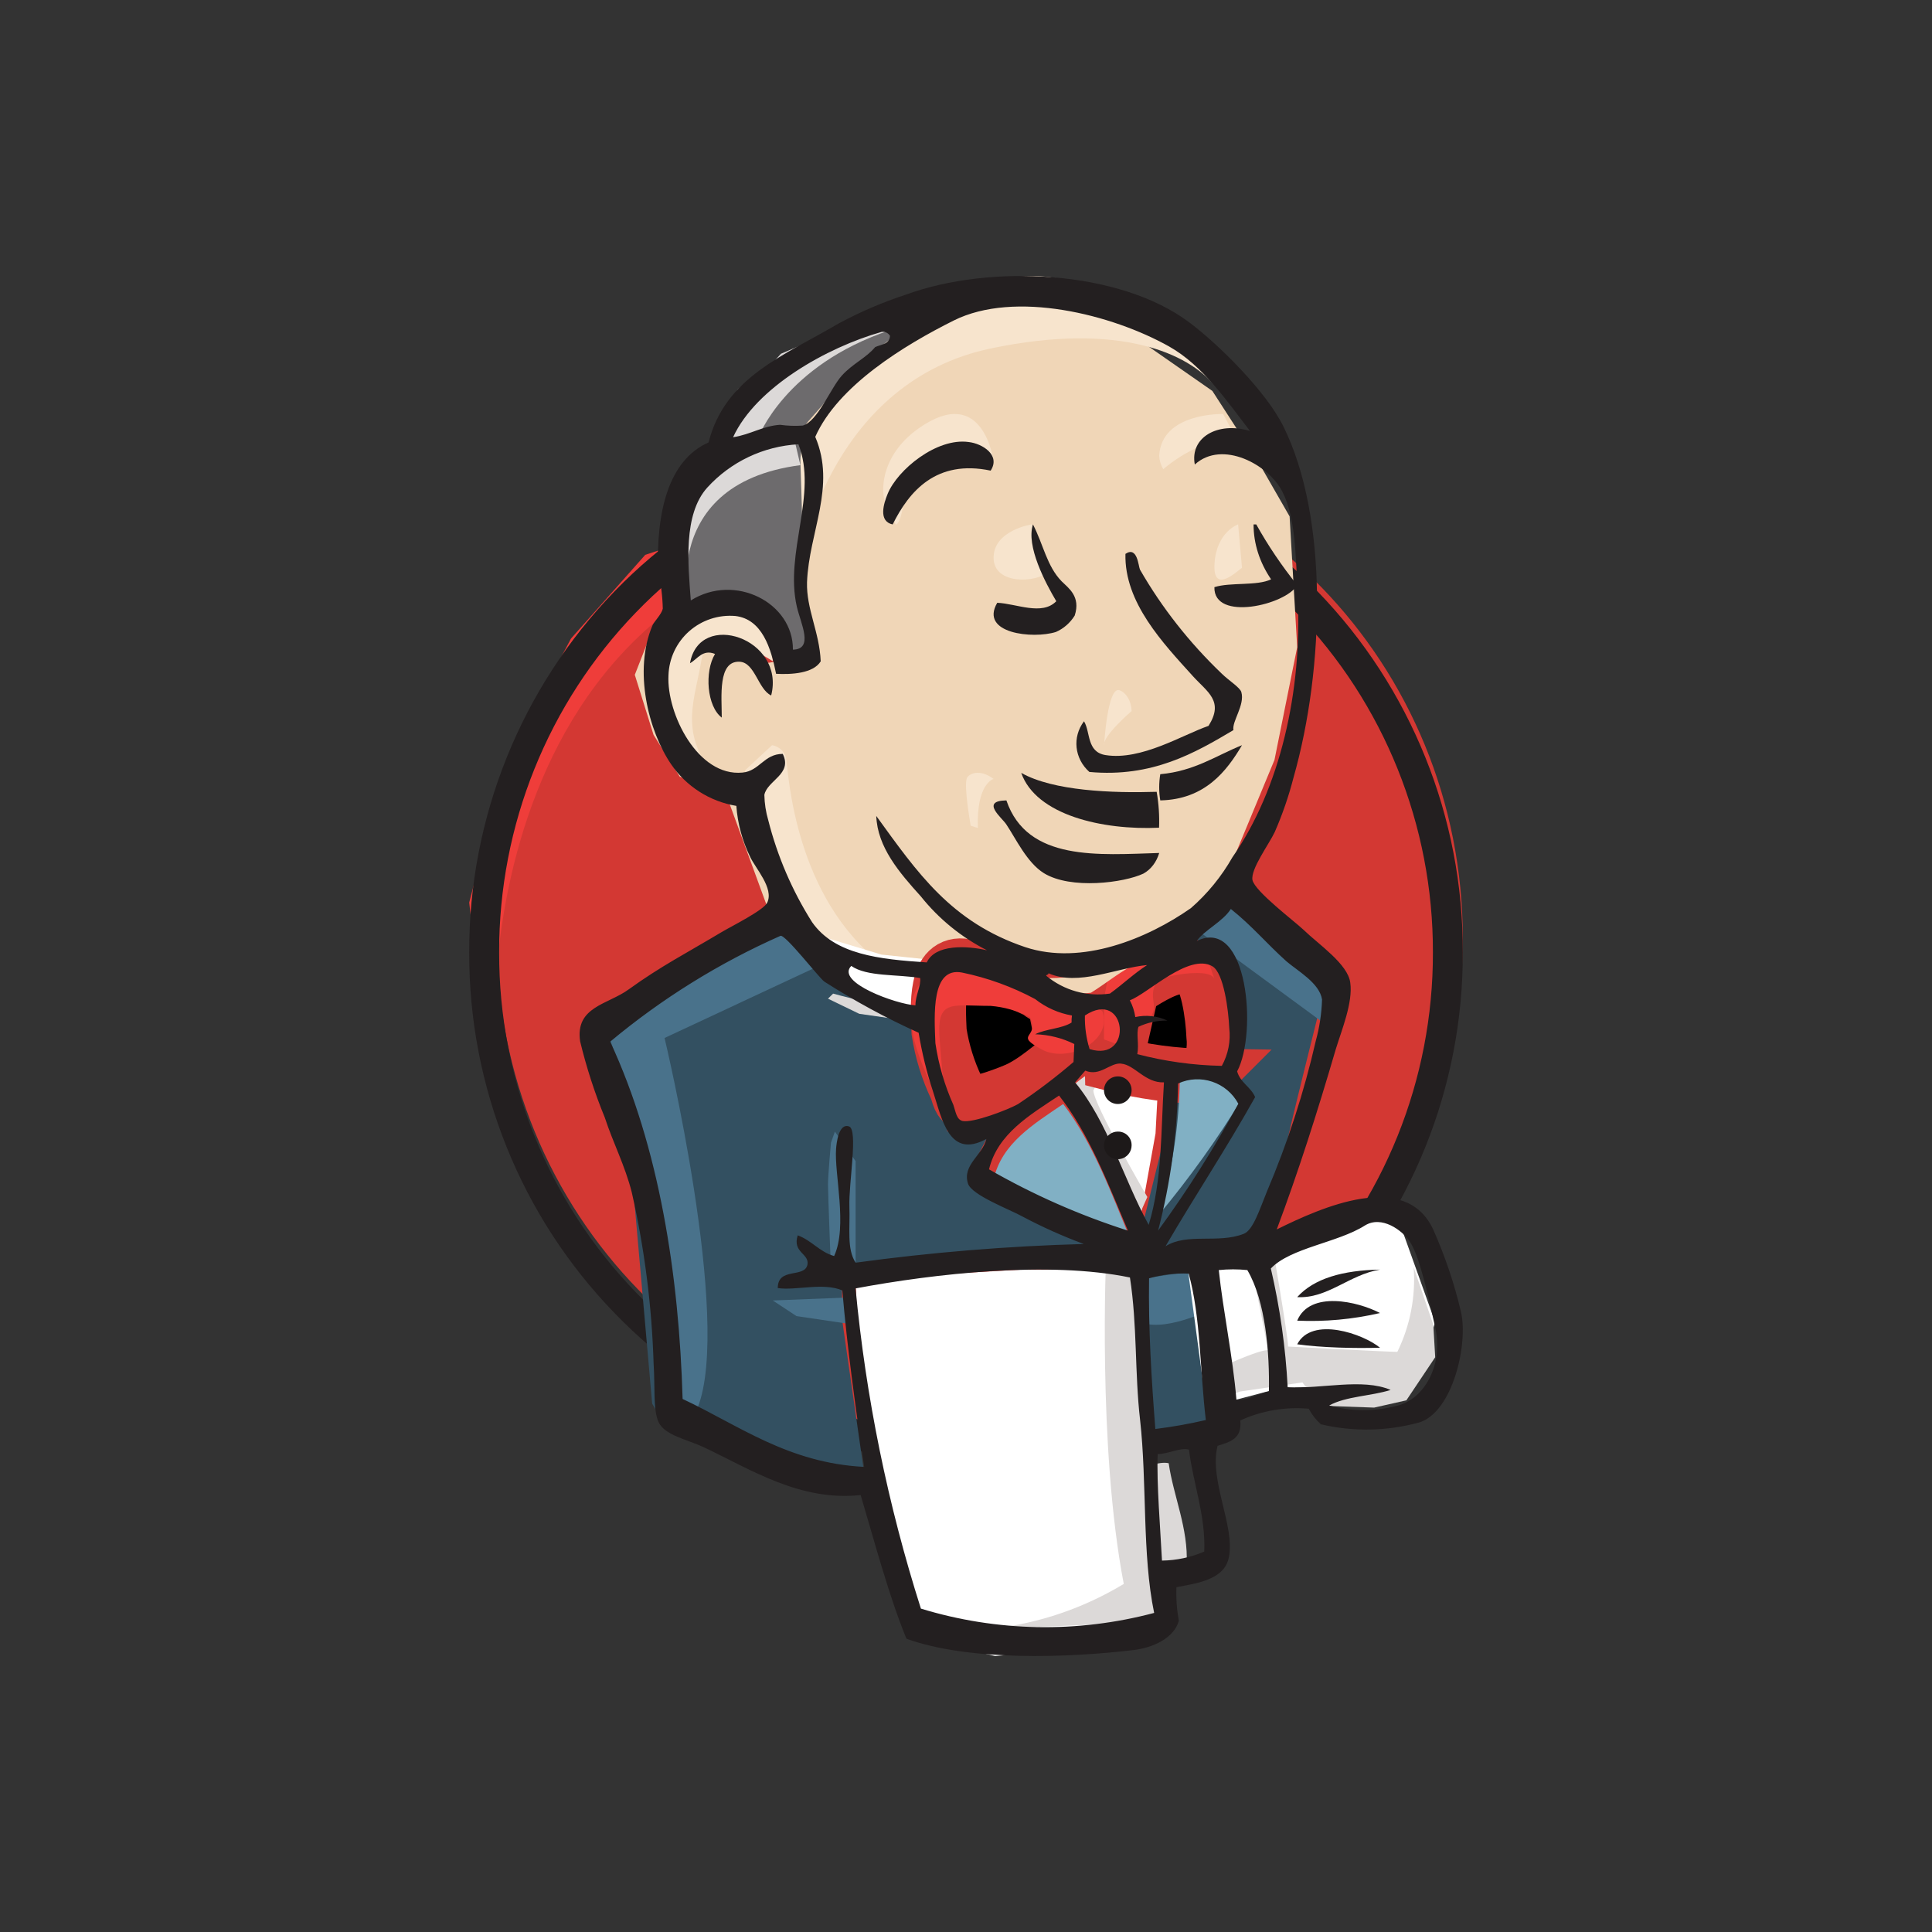 <?xml version="1.0" encoding="UTF-8"?> <svg xmlns="http://www.w3.org/2000/svg" xmlns:xlink="http://www.w3.org/1999/xlink" width="70px" height="70px" viewBox="0 0 70 70" version="1.1"><rect x="0" y="0" width="70" height="70" fill="#333333" stroke="none"/><title>Assets / 1.1.1 Services Detail / DevOps / devops-logo-Jenkins</title><g id="Assets-/-1.1.1-Services-Detail-/-DevOps-/-devops-logo-Jenkins" stroke="none" stroke-width="1" fill="none" fill-rule="evenodd"><g id="Jenkins" transform="translate(17, 10)" fill-rule="nonzero"><path d="M36,24 C36,33.937 28.167,42 18.5,42 C8.832,42 1,33.937 1,24 C1,14.064 8.832,6 18.5,6 C28.167,6 36,14.063 36,24" id="Path_78785" fill="#D33833"></path><path d="M0.926,28 C0.926,28 -0.356,9.516 17,8.985 L15.79,7 L6.379,10.103 L3.688,13.137 L1.339,17.556 L0,22.701 L0.397,26.14" id="Path_78786" fill="#EF3D3A"></path><path d="M6.042,12.188 C2.853,15.486 1.074,19.907 1.085,24.507 L1.085,24.507 C1.074,29.107 2.853,33.529 6.042,36.827 L6.042,36.827 C9.177,40.085 13.493,41.924 18.001,41.924 L18.001,41.924 C22.51,41.924 26.825,40.085 29.96,36.827 L29.96,36.827 C33.149,33.529 34.928,29.107 34.917,24.508 L34.917,24.508 C34.928,19.908 33.149,15.486 29.96,12.189 L29.96,12.189 C26.821,8.936 22.508,7.098 18.001,7.091 L18.001,7.091 C13.493,7.094 9.179,8.933 6.042,12.189 L6.042,12.188 Z M5.268,37.577 C1.877,34.082 -0.014,29.389 7.61099509e-05,24.507 L7.61099509e-05,24.507 C-0.011,19.622 1.879,14.925 5.268,11.423 L5.268,11.423 C8.61,7.962 13.202,6.006 18,6 L18,6 C22.798,6.006 27.39,7.962 30.732,11.423 L30.732,11.423 C34.125,14.922 36.016,19.62 36,24.507 L36,24.507 C36.014,29.389 34.123,34.082 30.732,37.577 L30.732,37.577 C27.394,41.043 22.799,43 18,43 L18,43 C13.201,43 8.606,41.043 5.268,37.577 L5.268,37.577 Z" id="Path_78787" fill="#231F20"></path><polyline id="Path_78788" fill="#F0D6B7" points="25.234 24.15 22.503 24.54 18.819 24.944 16.437 25 14.112 24.931 12.335 24.401 10.762 22.757 9.534 19.398 9.264 18.672 7.632 18.143 6.679 16.624 6 14.45 6.748 12.54 8.525 11.941 9.955 12.596 10.633 14.045 11.456 13.919 11.731 13.586 11.456 12.067 11.384 10.158 11.787 7.524 11.773 6.019 13.015 4.095 15.198 2.575 19.011 1 23.242 1.599 26.926 4.164 28.628 6.8 29.725 8.71 30 13.448 29.177 17.532 27.675 21.155 26.26 23.093"></polyline><polyline id="Path_78789" fill="#335061" points="23.263 35.758 13.508 36.16 13.508 37.791 14.332 43.524 13.928 44 7.106 41.677 6.629 40.854 5.95 33.145 4.346 28.527 4 27.43 9.463 23.678 11.169 23 12.672 24.847 13.973 26.002 15.476 26.478 16.155 26.68 16.979 30.23 17.6 30.978 19.176 30.43 18.077 32.551 24 35.355 23.263 35.758"></polyline><polyline id="Path_78790" fill="#6D6B6D" points="7.279 12.428 9.112 11.802 10.588 12.486 11.289 14 12.138 13.869 12.347 13.039 11.931 11.452 12.347 7.668 11.99 5.601 13.257 4.159 16 2.034 15.228 1 11.348 2.864 9.726 4.101 8.817 6.023 7.416 7.886 7 10.084 7.283 12.428"></polyline><path d="M10.469,5.865 C10.469,5.865 11.428,3.238 15.251,1.962 C19.073,0.687 15.44,1.047 15.44,1.047 L11.294,2.818 L9.7,4.589 L9,6 L10.472,5.865" id="Path_78791" fill="#DCD9D8"></path><path d="M8.016,12.506 C8.016,12.506 6.603,7.558 12,6.853 L11.8,6 L8.089,6.912 L7,10.592 L7.271,13 L8.011,12.506" id="Path_78792" fill="#DCD9D8"></path><path d="M10,17.905 L10.973,17 C11.254,17.046 11.467,17.269 11.491,17.541 C11.57,18.039 11.79,22.533 14.977,24.948 C15.275,25.174 12.606,24.587 12.606,24.587 L10.235,21.027" id="Path_78793" fill="#F7E4CD"></path><path d="M23.003,17 C23.003,17 23.126,14.843 23.563,15.009 C23.816,15.105 23.993,15.41 24,15.763 C24,15.763 22.946,16.668 23.002,17" id="Path_78794" fill="#F7E4CD"></path><path d="M27.859,9 C27.859,9 27.074,9.267 27.004,10.422 C26.934,11.578 27.859,10.657 28,10.573" id="Path_78795" fill="#F7E4CD"></path><path d="M20.378,9 C20.378,9 19,9.211 19,10.207 C19,11.203 20.563,11.127 21,10.705" id="Path_78796" fill="#F7E4CD"></path><path d="M11,13.958 C11,13.958 8.668,12.401 8.42,13.887 C8.173,15.372 7.626,16.443 8.784,18 L7.99,17.727 L7.248,15.642 L7,13.614 L8.42,12 L10.023,12.129 L10.948,12.943 L10.999,13.957" id="Path_78797" fill="#F7E4CD"></path><path d="M12.071,10 C12.071,10 13.196,3.814 18.903,2.624 C23.598,1.643 26.072,2.832 27,3.963 C27,3.963 22.811,-1.301 18.833,0.305 C14.855,1.925 11.931,4.869 12.001,6.758 C12.113,10 12.071,10 12.071,10" id="Path_78798" fill="#F7E4CD"></path><path d="M27.315,5 C27.315,5 25.081,4.936 25,6.513 C25.007,6.681 25.057,6.847 25.147,7 C25.147,7 26.924,5.423 28,6.269" id="Path_78799" fill="#F7E4CD"></path><path d="M19,6.72 C19,6.72 18.648,3.858 16.288,5.517 C14.756,6.598 14.903,8.105 15.168,8.394 C15.448,8.683 15.374,9.262 15.579,8.866 C15.784,8.47 15.727,7.176 16.493,6.811 C17.244,6.447 18.512,6.05 18.998,6.719" id="Path_78800" fill="#F7E4CD"></path><path d="M12.997,24.843 L7.078,27.608 C7.078,27.608 9.531,37.83 8.278,41 L7.398,40.666 L7.331,36.769 L5.691,29.396 L5,27.357 L11.173,23 L13,24.843" id="Path_78801" fill="#49728B"></path><path d="M13.25,31 L14,32.07 L14,36 L13.107,36 C13.107,36 13,33.25 13,32.917 C13,32.584 13.107,31.404 13.107,31.404" id="Path_78802" fill="#49728B"></path><polyline id="Path_78803" fill="#49728B" points="14 37 11 37.119 11.859 37.685 13.986 38"></polyline><polyline id="Path_78804" fill="#335061" points="24 36.065 26.408 36 27 41.687 24.537 42 24.001 36.064"></polyline><path d="M24,35.999 L27.957,35.795 C27.957,35.795 29.591,31.795 29.591,31.591 C29.591,31.386 31,25.795 31,25.795 L27.807,22.555 L27.163,22 L25.469,23.65 L25.469,30.059 L24,36" id="Path_78805" fill="#335061"></path><path d="M26.62,36 L24,36.386 L24.38,37.927 C25.348,38.253 27,37.378 27,37.378" id="Path_78806" fill="#49728B"></path><polyline id="Path_78807" fill="#49728B" points="26.002 23.425 30.868 27 31 25.357 27.324 22 26 23.424"></polyline><polyline id="Path_78808" fill="#FFFFFF" points="16.105 49.327 14.774 43.644 14.108 39.449 14 36.342 20.018 36 23.755 36 23.416 43.101 24 48.584 23.932 49.601 19.055 50 16.107 49.327"></polyline><path d="M23.081,35.396 C23.081,35.396 22.758,42.397 23.716,47.389 C22.266,48.263 20.661,48.812 19,49 L24.365,48.801 L25,48.403 L24.23,37.367 L24.027,35" id="Path_78809" fill="#DCD9D8"></path><polyline id="Path_78810" fill="#FFFFFF" points="26.709 41 29.318 40.309 34.265 40.055 35 37.908 33.667 34.187 32.122 34 29.982 34.627 27.942 35.573 26.85 35.386 26 35.705"></polyline><path d="M27,39.641 C27,39.641 28.691,38.853 28.952,38.925 L28.239,35.331 L29.078,35 C29.078,35 29.669,38.401 29.669,38.788 C29.669,38.788 33.298,38.981 33.628,38.981 C34.094,38.03 34.298,36.97 34.219,35.913 L34.932,38 L35,39.175 L33.955,40.737 L32.787,41 L30.835,40.931 L30.189,40.088 L27.921,40.419 L27.209,40.681" id="Path_78811" fill="#DCD9D8"></path><path d="M24.155,35 L22.615,31.197 L21,28.951 C21,28.951 21.354,28 21.845,28 L23.459,28 L25,28.547 L24.867,31.068 L24.158,35" id="Path_78812" fill="#FFFFFF"></path><path d="M24.57,33.37 C24.57,33.37 22.615,30.005 22.615,29.506 C22.615,29.506 22.969,28.754 23.459,28.939 C23.949,29.123 25,29.622 25,29.622 L25,28.435 L22.615,28 L21,28.185 L23.726,33.934 L24.289,34" id="Path_78813" fill="#DCD9D8"></path><polyline id="Path_78814" fill="#FFFFFF" points="17 24.804 14.937 24.587 13 24 13 24.665 13.945 25.686 16.921 27"></polyline><path d="M13.184,26 C13.184,26 15.25,26.586 15.929,26.452 L16,27 L14.132,26.732 L13,26.184 L13.184,26.001" id="Path_78815" fill="#DCD9D8"></path><path d="M26.687,28.999 C25.542,28.985 24.404,28.831 23.298,28.541 C23.288,28.183 23.304,27.826 23.345,27.471 C23.707,27.303 24.105,27.22 24.506,27.227 C24.104,27.044 23.652,26.996 23.219,27.09 C23.185,26.86 23.11,26.638 23,26.432 C23.706,26.189 25.369,24.583 26.31,25.103 C26.765,25.362 26.953,26.8 26.984,27.518 C27.042,28.03 26.938,28.547 26.686,29" id="Path_78816" fill="#D33833"></path><path d="M26.687,28.999 C25.542,28.985 24.404,28.831 23.298,28.541 C23.288,28.183 23.304,27.826 23.345,27.471 C23.707,27.303 24.105,27.22 24.506,27.227 C24.104,27.044 23.652,26.996 23.219,27.09 C23.185,26.86 23.11,26.638 23,26.432 C23.706,26.189 25.369,24.583 26.31,25.103 C26.765,25.362 26.953,26.8 26.984,27.518 C27.042,28.03 26.938,28.547 26.686,29 L26.687,28.999 Z" id="Path_78817" stroke="#D33833" stroke-width="2" fill="#000000"></path><path d="M21.916,26.456 C21.918,26.535 21.913,26.613 21.902,26.691 C21.551,26.9 20.99,26.9 20.598,27.084 C21.084,27.105 21.561,27.217 22,27.411 C21.986,27.607 21.986,27.817 21.972,28.013 C21.327,28.419 20.738,29.034 19.982,29.426 C19.618,29.609 18.37,30.08 17.992,29.988 C17.782,29.936 17.754,29.687 17.669,29.452 C17.353,28.794 17.136,28.098 17.025,27.385 C16.983,26.43 16.87,24.82 17.978,25.016 C18.893,25.193 19.776,25.493 20.599,25.906 C20.975,26.199 21.431,26.389 21.916,26.456" id="Path_78818" fill="#D33833"></path><path d="M21.916,26.456 C21.918,26.535 21.913,26.613 21.902,26.691 C21.551,26.9 20.99,26.9 20.598,27.084 C21.084,27.105 21.561,27.217 22,27.411 C21.986,27.607 21.986,27.817 21.972,28.013 C21.327,28.419 20.738,29.034 19.982,29.426 C19.618,29.609 18.37,30.08 17.992,29.988 C17.782,29.936 17.754,29.687 17.669,29.452 C17.353,28.794 17.136,28.098 17.025,27.385 C16.983,26.43 16.87,24.82 17.978,25.016 C18.893,25.193 19.776,25.493 20.599,25.906 C20.975,26.199 21.431,26.389 21.916,26.456 L21.916,26.456 Z" id="Path_78819" stroke="#D33833" stroke-width="2" fill="#000000"></path><path d="M22.135,27.915 C22.039,27.391 21.994,26.845 22.001,26.298 C23.198,24.962 23.411,28.593 22.135,27.915" id="Path_78820" fill="#D33833"></path><path d="M22.135,27.915 C22.039,27.391 21.994,26.845 22.001,26.298 C23.198,24.962 23.411,28.593 22.135,27.915 Z" id="Path_78821" stroke="#D33833" stroke-width="2" fill="#000000"></path><path d="M23.954,28 C23.954,28 23.47,27.338 23.822,27.141 C24.174,26.944 24.511,27.141 24.716,26.804 C24.921,26.467 24.716,26.268 24.789,25.874 C24.862,25.479 25.198,25.409 25.549,25.338 C25.899,25.268 26.868,25.141 27,25.465 L26.591,24.268 L25.755,24 L23.132,25.465 L23,26.195 L23,27.661" id="Path_78822" fill="#EF3D3A"></path><path d="M17.324,31 C17.234,29.92 17.145,28.854 17.054,27.773 C16.903,26.167 17.444,26.445 18.887,26.445 C19.387,26.485 19.872,26.624 20.315,26.852 C20.705,27.626 19.668,27.451 20.766,28.035 C21.683,28.517 23.321,27.744 22.945,26.648 C22.735,26.4 21.863,26.575 21.547,26.415 L19.879,25.583 C19.172,25.233 17.55,24.707 16.798,25.203 C14.889,26.458 16.918,29.612 17.594,30.927" id="Path_78823" fill="#EF3D3A"></path><path d="M18.895,7.052 C16.921,6.638 15.941,7.798 15.344,9 C14.809,8.89 15.023,8.229 15.161,7.895 C15.513,7.025 16.937,5.85 18.1,6.016 C18.588,6.071 19.264,6.486 18.893,7.052" id="Path_78824" fill="#231F20"></path><path d="M28.418,9 L28.516,9 C28.939,9.76 29.435,10.495 30,11.2 C29.593,11.917 26.968,12.534 27,11.274 C27.571,11.089 28.549,11.237 29.054,10.99 C28.636,10.375 28.418,9.692 28.419,9" id="Path_78825" fill="#231F20"></path><path d="M20.426,9 C20.806,9.739 20.929,10.507 21.461,11.058 C21.707,11.304 22.167,11.608 21.938,12.304 C21.772,12.57 21.535,12.777 21.257,12.898 C20.426,13.159 18.478,12.956 19.132,11.84 C19.827,11.869 20.753,12.319 21.271,11.783 C20.876,11.116 20.168,9.783 20.427,9" id="Path_78826" fill="#231F20"></path><path d="M27.69,16.453 C26.305,17.274 24.755,18.179 22.47,17.969 C21.927,17.484 21.844,16.707 22.275,16.133 C22.515,16.522 22.365,17.246 23.055,17.358 C24.349,17.566 25.854,16.62 26.787,16.3 C27.359,15.396 26.742,15.076 26.215,14.492 C25.147,13.309 23.732,11.835 23.777,10.068 C24.213,9.776 24.244,10.512 24.304,10.639 C25.096,12.018 26.094,13.287 27.269,14.41 C27.524,14.66 27.928,14.909 27.976,15.075 C28.111,15.548 27.63,16.133 27.69,16.453" id="Path_78827" fill="#231F20"></path><path d="M10.936,15.196 C10.464,14.968 10.353,14.003 9.798,13.976 C9.002,13.936 9.151,15.236 9.151,16 C8.614,15.598 8.517,14.338 8.907,13.694 C8.453,13.507 8.259,13.895 8,14.029 C8.341,12.086 11.461,13.131 10.942,15.195" id="Path_78828" fill="#231F20"></path><path d="M28,17 C27.446,17.937 26.661,18.966 25.039,19 C24.987,18.686 24.987,18.366 25.039,18.051 C26.288,17.937 27.06,17.377 28,17" id="Path_78829" fill="#231F20"></path><path d="M20,18.002 C21.162,18.661 23.311,18.739 24.908,18.689 C24.983,19.118 25.012,19.554 24.995,19.99 C22.948,20.084 20.538,19.536 20,18" id="Path_78830" fill="#231F20"></path><path d="M19.464,19.001 C20.221,21.223 22.817,20.969 25,20.905 C24.904,21.234 24.698,21.503 24.43,21.651 C23.727,21.985 21.797,22.238 20.82,21.635 C20.21,21.256 19.803,20.381 19.463,19.873 C19.314,19.635 18.5,19.016 19.463,19" id="Path_78831" fill="#231F20"></path><path d="M28,29.81 C27.11,31.266 26.108,32.666 25,34 C25.468,32.412 25.719,30.78 25.746,29.14 C26.58,28.802 27.567,29.095 27.999,29.808" id="Path_78832" fill="#81B0C4"></path><path d="M33,36 C31.883,36.184 31.102,37.058 30,36.997 C30.61,36.32 31.653,36.025 33,36" id="Path_78833" fill="#231F20"></path><path d="M33,37.574 C32.007,37.803 31.003,37.895 30,37.85 C30.458,36.75 32.195,37.15 33,37.574" id="Path_78834" fill="#231F20"></path><path d="M33,38.831 C32.061,38.856 30.897,38.831 30,38.706 C30.533,37.677 32.398,38.33 33,38.831" id="Path_78835" fill="#231F20"></path><path d="M25.344,43.016 C25.511,44.194 26.062,45.387 25.994,46.677 C25.425,46.883 24.812,46.993 24.192,47 C24.142,45.906 23.959,44.223 24.009,43.171 C24.408,43.199 25.01,42.933 25.344,43.016" id="Path_78836" fill="#DCD9D8"></path><path d="M23.999,25.001 C23.472,25.293 23.038,25.651 22.527,25.969 C21.621,26.087 20.7,25.864 20,25.359 C20.015,25.319 20.093,25.332 20.093,25.279 C21.287,25.73 22.806,25.093 24,25" id="Path_78837" fill="#F0D6B7"></path><path d="M19.001,32.731 C19.296,31.416 20.465,30.722 21.521,30 C22.606,31.416 23.268,33.237 24,35 C22.257,34.434 20.581,33.673 19,32.731" id="Path_78838" fill="#81B0C4"></path><path d="M24.945,42.68 C24.903,43.741 25.044,45.425 25.101,46.543 C25.628,46.536 26.148,46.425 26.632,46.217 C26.689,44.916 26.221,43.713 26.079,42.525 C25.797,42.426 25.288,42.694 24.945,42.681 L24.945,42.68 Z M13.999,36.682 C14.371,40.622 15.165,44.511 16.366,48.283 C19.113,49.124 22.041,49.177 24.817,48.439 C24.377,46.316 24.562,43.727 24.308,41.45 C24.11,39.738 24.209,38.026 23.94,36.286 C21.005,35.678 16.864,36.145 14,36.681 L13.999,36.682 Z M24.633,36.315 C24.605,38.139 24.719,39.95 24.86,41.775 C25.475,41.699 26.086,41.591 26.69,41.45 C26.477,39.696 26.505,37.701 26.068,36.145 C25.585,36.125 25.101,36.182 24.636,36.315 L24.633,36.315 Z M28.194,36.017 C27.85,35.982 27.504,35.982 27.159,36.017 C27.315,37.503 27.668,39.144 27.798,40.714 C28.294,40.728 28.563,40.489 28.974,40.417 C29.003,39.045 28.861,37.149 28.194,36.019 L28.194,36.017 Z M33.597,40.941 C34.646,40.686 35.298,39.413 35.001,38.097 C34.802,37.22 34.462,35.55 34.079,34.985 C33.809,34.575 33.058,34.023 32.448,34.405 C31.47,35.025 29.754,35.211 29.045,35.96 C29.374,37.373 29.578,38.812 29.655,40.261 C30.874,40.331 32.363,39.923 33.385,40.36 C32.677,40.586 31.769,40.586 31.159,40.924 C31.957,41.143 32.798,41.148 33.598,40.938 L33.597,40.941 Z M23.868,34.588 C23.133,32.862 22.464,31.08 21.372,29.694 C20.309,30.401 19.146,31.08 18.834,32.367 C20.428,33.284 22.116,34.029 23.868,34.588 L23.868,34.588 Z M25.683,29.255 C25.656,31.055 25.414,32.846 24.96,34.588 C26.03,33.122 27.001,31.586 27.867,29.991 C27.448,29.209 26.491,28.887 25.683,29.258 L25.683,29.255 Z M23.626,28.536 C23.215,28.494 22.86,29.017 22.322,28.791 C22.194,28.933 22.081,29.073 21.953,29.216 C23.144,30.659 23.697,32.696 24.619,34.379 C25.115,32.752 25.059,30.984 25.172,29.216 C24.493,29.244 24.108,28.579 23.626,28.539 L23.626,28.536 Z M22.308,26.794 C22.299,27.206 22.356,27.616 22.477,28.01 C24.094,28.518 23.824,25.789 22.308,26.794 L22.308,26.794 Z M20.507,26.199 C19.674,25.752 18.781,25.428 17.855,25.237 C16.735,25.025 16.849,26.765 16.891,27.798 C17.005,28.569 17.225,29.322 17.543,30.034 C17.629,30.288 17.656,30.557 17.869,30.614 C18.252,30.699 19.528,30.204 19.883,30.005 C20.584,29.537 21.257,29.027 21.896,28.478 C21.91,28.266 21.91,28.039 21.924,27.827 C21.483,27.608 20.999,27.488 20.506,27.473 C20.889,27.275 21.47,27.275 21.825,27.049 C21.822,26.963 21.827,26.878 21.839,26.794 C21.352,26.709 20.894,26.505 20.506,26.199 L20.507,26.199 Z M13.843,24.997 C13.261,25.591 15.473,26.383 16.168,26.426 C16.168,26.058 16.381,25.705 16.338,25.436 C15.501,25.294 14.409,25.394 13.842,24.997 L13.843,24.997 Z M20.989,25.266 C20.989,25.322 20.918,25.308 20.904,25.351 C21.547,25.886 22.387,26.121 23.215,25.999 C23.667,25.673 24.08,25.277 24.562,24.966 C23.456,25.065 22.067,25.744 20.989,25.263 L20.989,25.266 Z M27.538,27.246 C27.509,26.595 27.339,25.251 26.928,25.011 C26.077,24.515 24.574,26.015 23.936,26.242 C24.036,26.432 24.103,26.638 24.134,26.85 C24.525,26.763 24.934,26.807 25.297,26.978 C24.935,26.971 24.575,27.048 24.248,27.203 C24.163,27.472 24.276,27.824 24.206,28.193 C25.206,28.455 26.234,28.598 27.269,28.618 C27.5,28.2 27.594,27.72 27.538,27.246 L27.538,27.246 Z M12.864,25.563 C12.68,25.435 11.446,23.837 11.276,23.908 C9.051,24.893 6.975,26.184 5.108,27.742 C6.881,31.548 7.604,36.201 7.732,40.687 C9.759,41.635 11.546,43.007 14.311,43.148 C13.985,40.899 13.701,38.876 13.519,36.754 C12.825,36.457 11.832,36.768 11.18,36.669 C11.18,35.891 12.172,36.33 12.258,35.806 C12.314,35.411 11.705,35.381 11.903,34.759 C12.412,34.943 12.683,35.354 13.222,35.509 C13.718,34.434 13.222,32.524 13.293,31.618 C13.307,31.449 13.378,30.684 13.761,30.812 C14.1,30.925 13.747,32.863 13.775,33.712 C13.803,34.502 13.675,35.254 14.001,35.749 C16.742,35.374 19.502,35.148 22.267,35.072 C21.509,34.791 20.77,34.46 20.056,34.082 C19.604,33.827 18.198,33.304 18.071,32.88 C17.858,32.203 18.609,31.847 18.737,31.267 C17.39,32 17.135,30.56 16.808,29.555 C16.578,28.858 16.403,28.144 16.284,27.419 C15.101,26.885 13.959,26.265 12.867,25.566 L12.864,25.563 Z M26.363,24.091 C28.22,23.2 28.561,27.444 27.824,28.817 C27.937,29.227 28.32,29.381 28.476,29.75 C27.441,31.604 26.292,33.33 25.229,35.155 C26.009,34.659 27.143,35.069 28.064,34.703 C28.404,34.576 28.646,33.798 28.901,33.176 C29.651,31.411 30.245,29.584 30.673,27.715 C30.808,27.226 30.884,26.723 30.9,26.216 C30.814,25.621 30.021,25.183 29.609,24.83 C28.857,24.153 28.39,23.57 27.596,22.934 C27.298,23.401 26.617,23.712 26.362,24.094 L26.363,24.091 Z M8.625,7.667 C7.746,8.643 7.93,10.454 8.029,11.755 C9.631,10.751 11.744,11.841 11.729,13.538 C12.495,13.524 12.012,12.59 11.871,11.982 C11.419,10.016 12.637,7.894 11.928,6.097 C10.662,6.167 9.476,6.731 8.624,7.668 L8.625,7.667 Z M14.949,2.023 C12.95,2.587 10.383,4.045 9.561,5.842 C10.199,5.743 10.638,5.432 11.262,5.391 C11.534,5.429 11.81,5.439 12.084,5.419 C12.623,5.278 13.091,4.061 13.502,3.608 C13.898,3.17 14.381,2.972 14.708,2.576 C14.92,2.477 15.232,2.477 15.246,2.166 C15.183,2.065 15.067,2.01 14.948,2.024 L14.949,2.023 Z M25.371,2.56 C23.286,1.386 19.77,0.509 17.557,1.612 C15.771,2.503 13.36,3.974 12.538,5.828 C13.304,7.625 12.312,9.268 12.24,11.091 C12.211,12.067 12.692,12.901 12.736,13.962 C12.466,14.401 11.673,14.443 11.119,14.413 C10.935,13.479 10.611,12.433 9.645,12.319 C9.033,12.266 8.427,12.467 7.968,12.873 C7.509,13.28 7.239,13.858 7.22,14.47 C7.149,15.856 8.283,18.148 9.9,17.992 C10.521,17.936 10.68,17.315 11.36,17.315 C11.729,18.048 10.795,18.277 10.694,18.801 C10.701,19.112 10.748,19.421 10.836,19.72 C11.167,21.027 11.703,22.273 12.424,23.412 C13.246,24.587 14.849,24.756 16.578,24.87 C16.89,24.205 18.025,24.261 18.762,24.431 C17.832,23.959 17.015,23.293 16.365,22.479 C15.585,21.616 14.791,20.696 14.749,19.564 C16.238,21.615 17.457,23.412 20.151,24.318 C22.193,24.994 24.575,24.006 26.149,22.903 C26.75,22.379 27.257,21.757 27.651,21.064 C29.381,18.574 30.188,15.038 30.018,11.6 C29.948,10.185 29.948,8.771 29.466,7.821 C28.969,6.831 27.282,5.926 26.29,6.831 C26.105,5.855 27.112,5.261 28.289,5.615 C27.452,4.525 26.573,3.238 25.368,2.559 L25.371,2.56 Z M29.256,34.546 C30.887,33.74 33.921,32.382 34.927,34.546 C35.356,35.508 35.693,36.507 35.934,37.531 C36.204,38.691 35.636,41.153 34.431,41.535 C33.265,41.858 32.036,41.882 30.858,41.605 C30.679,41.444 30.531,41.254 30.418,41.041 C29.568,40.965 28.712,41.111 27.937,41.466 C28.007,42.143 27.554,42.244 27.114,42.386 C26.802,43.645 27.752,45.286 27.526,46.418 C27.37,47.239 26.363,47.366 25.625,47.507 C25.609,47.915 25.638,48.323 25.711,48.724 C25.541,49.344 24.789,49.7 24.066,49.785 C21.698,50.067 18.111,50.195 15.842,49.374 C15.204,47.818 14.708,45.934 14.183,44.168 C11.971,44.408 10.17,43.22 8.483,42.428 C7.901,42.159 7.093,42.003 6.866,41.537 C6.654,41.085 6.738,40.221 6.682,39.415 C6.618,37.324 6.353,35.244 5.891,33.204 C5.65,32.242 5.212,31.407 4.912,30.488 C4.544,29.592 4.246,28.67 4.019,27.729 C3.835,26.47 5.026,26.399 5.778,25.848 C6.954,24.999 7.876,24.532 9.152,23.768 C9.535,23.542 10.67,22.978 10.797,22.707 C11.053,22.184 10.358,21.448 10.176,21.038 C9.894,20.462 9.726,19.838 9.679,19.199 C8.716,19.039 7.86,18.492 7.312,17.685 C6.503,16.497 5.936,14.302 6.645,12.649 C6.702,12.521 6.971,12.254 7.014,12.054 C7.004,11.602 6.948,11.151 6.844,10.71 C6.773,8.546 7.213,6.678 8.673,6.03 C9.269,3.668 11.396,2.889 13.395,1.715 C14.169,1.299 14.978,0.952 15.814,0.678 C18.862,-0.439 23.556,-0.224 26.093,1.683 C27.171,2.49 28.887,4.201 29.497,5.446 C31.127,8.714 31,14.187 29.865,18.179 C29.692,18.851 29.465,19.509 29.187,20.145 C28.974,20.596 28.308,21.489 28.379,21.885 C28.464,22.295 29.91,23.385 30.222,23.682 C30.775,24.219 31.838,24.927 31.923,25.606 C32.023,26.327 31.611,27.318 31.399,28.011 C30.72,30.331 30.038,32.466 29.258,34.547 L29.256,34.546 Z" id="Path_78839" fill="#231F20"></path><path d="M18.032,18.187 C18.098,18.051 18.471,17.828 19,18.222 C19,18.222 18.373,18.376 18.43,20 L18.167,19.915 C18.178,19.932 17.904,18.461 18.036,18.187" id="Path_78840" fill="#F7E4CD"></path><path d="M24,29.5 C24,29.776 23.776,30 23.5,30 C23.224,30 23,29.776 23,29.5 C23,29.224 23.224,29 23.5,29 C23.633,28.999 23.761,29.052 23.854,29.146 C23.948,29.239 24.001,29.367 24,29.5" id="Path_78841" fill="#1D1919"></path><path d="M24,31.5 C24,31.702 23.878,31.885 23.691,31.962 C23.504,32.039 23.289,31.997 23.146,31.854 C23.003,31.711 22.961,31.496 23.038,31.309 C23.115,31.122 23.298,31 23.5,31 C23.634,30.996 23.763,31.048 23.858,31.142 C23.952,31.237 24.004,31.366 24,31.5" id="Path_78842" fill="#1D1919"></path></g></g></svg> 